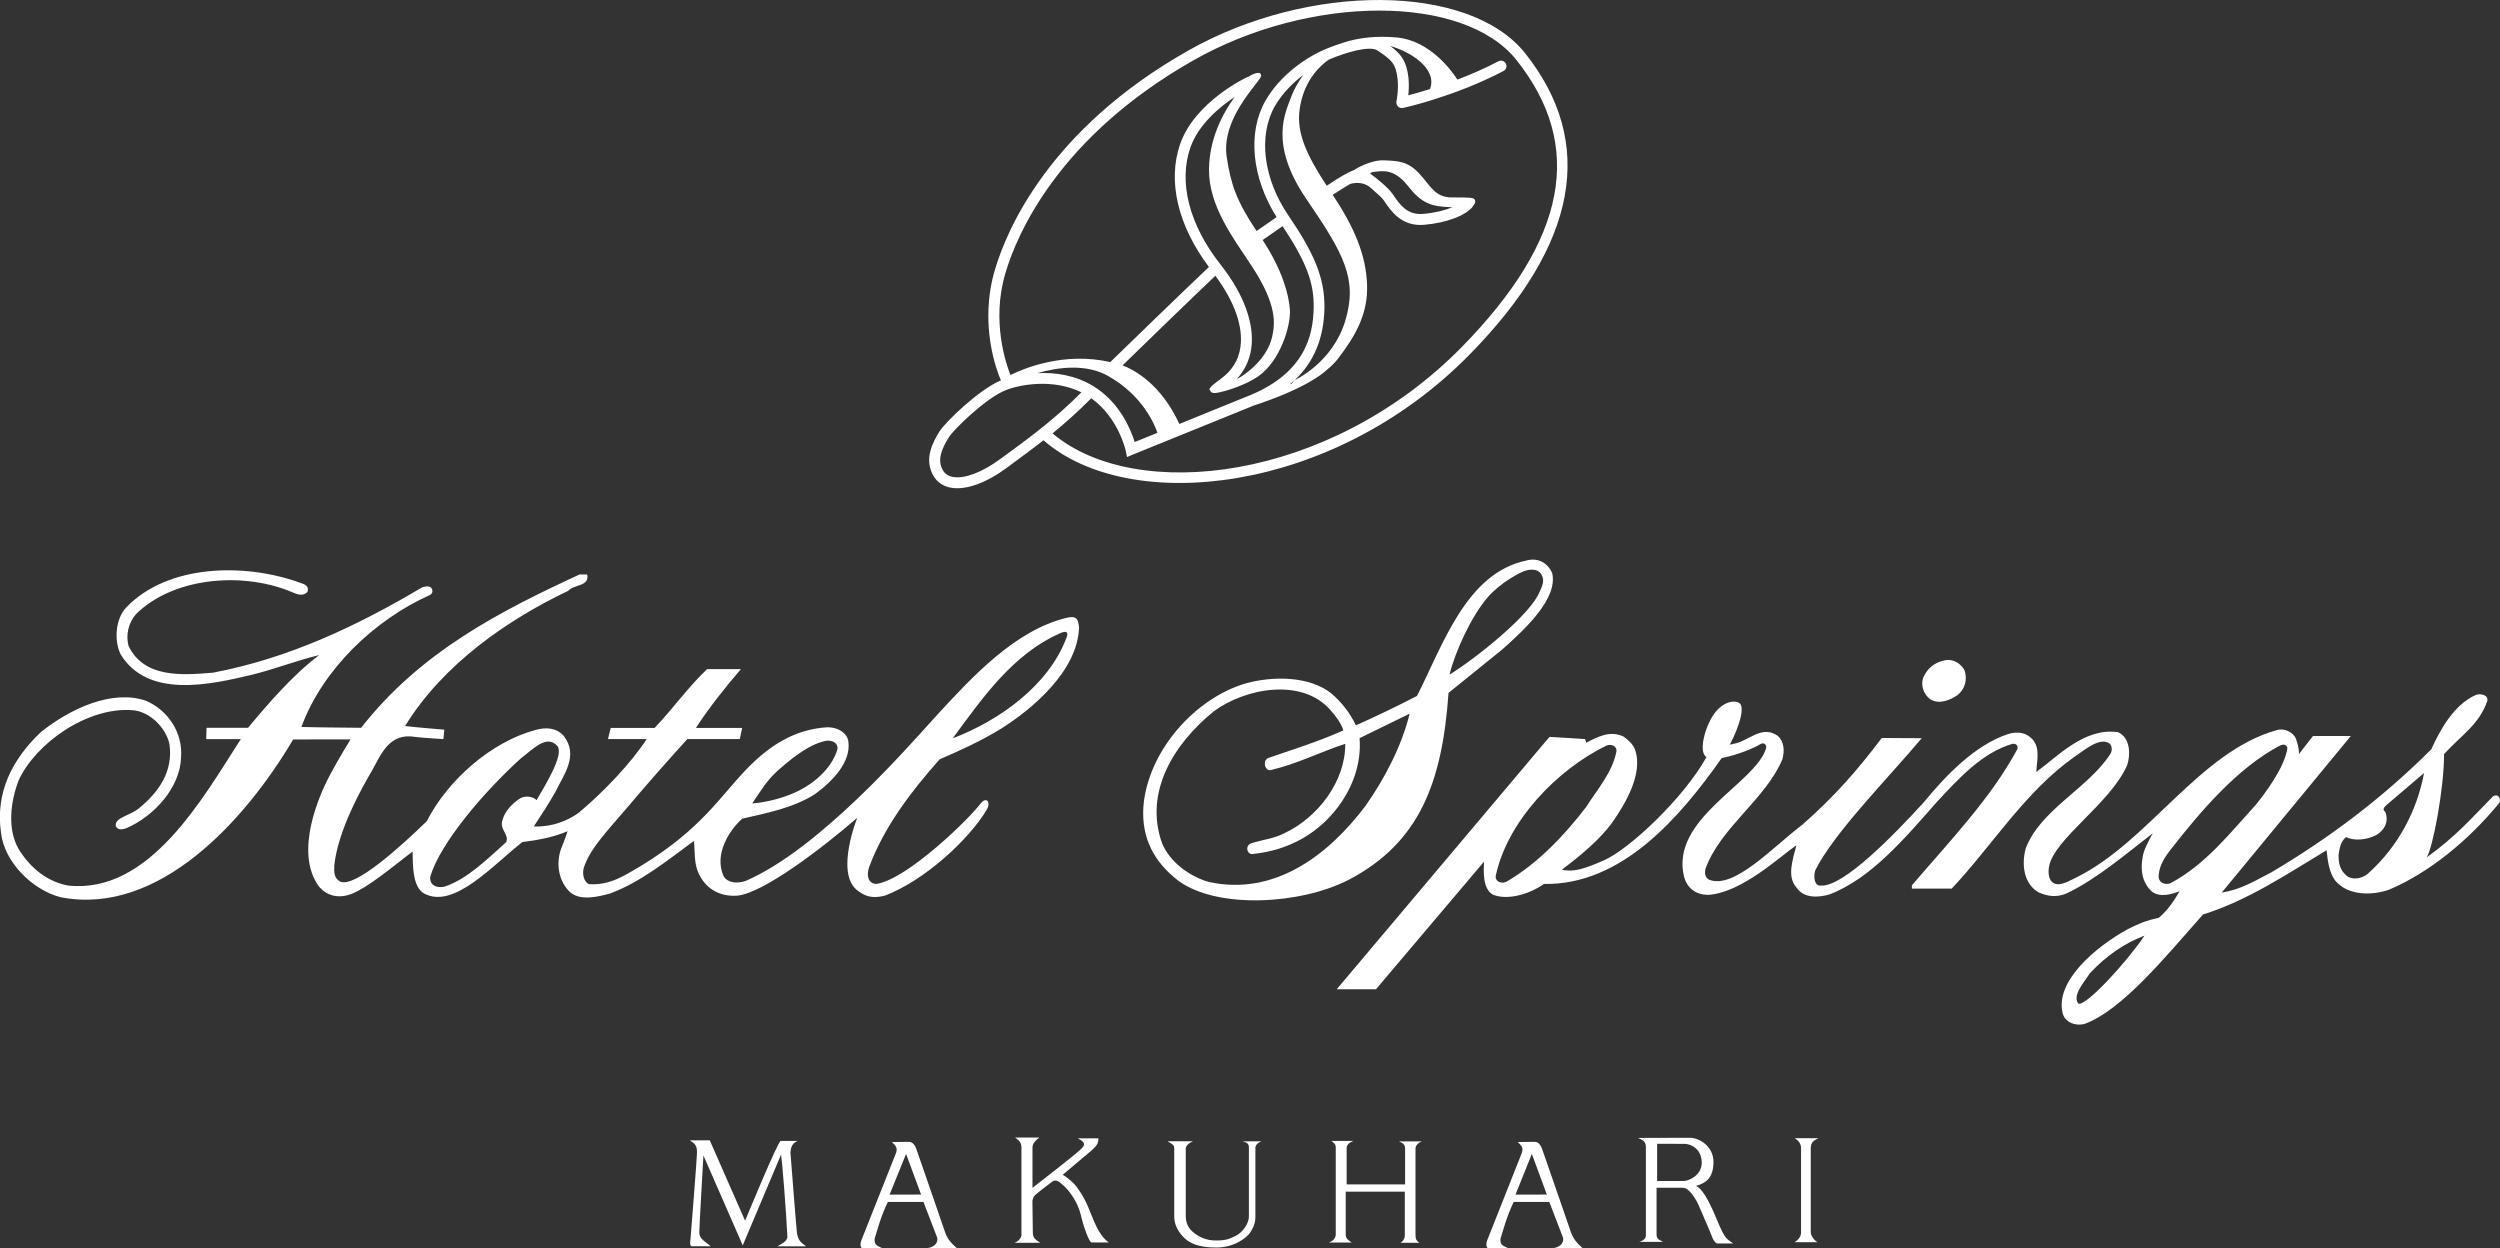 <?xml version="1.0" encoding="utf-8"?>
<!-- Generator: Adobe Illustrator 23.1.1, SVG Export Plug-In . SVG Version: 6.00 Build 0)  -->
<svg version="1.1" id="レイヤー_1" xmlns="http://www.w3.org/2000/svg" xmlns:xlink="http://www.w3.org/1999/xlink" x="0px"
	 y="0px" viewBox="0 0 358 178.71" style="enable-background:new 0 0 358 178.71;" xml:space="preserve">
<rect x="0" y="0" width="358" height="178.71" fill="#333333" stroke="none"/>
<style type="text/css">
	.st0{fill:#FFFFFF;}
</style>
<g>
	<path class="st0" d="M218.39,7.61C210.42-2.4,187.4-2.56,170.07,7.29c-19.86,11.26-25.91,25.65-27.59,31.31
		c-2.33,7.84,0.28,14.57,0.85,15.87c-3.11,1.29-7.97,5.96-8.85,7.39c-0.77,1.29-2.37,3.96-0.67,6.5c0.52,0.79,1.35,1.3,2.37,1.48
		c2.12,0.38,5.03-0.66,7.99-2.85l1.13-0.84c1.36-0.99,2.74-2.02,4.13-3.1c12.28,10.73,41.38,7.76,61.05-12.31
		C225.94,34.98,228.61,20.46,218.39,7.61L218.39,7.61z M179.21,38.04c3.69,5.6,3.39,8.28,2.96,10.19c-0.68,3-3.39,5.06-4.53,5.76
		c-0.13,0.09-0.32,0.17-0.51,0.26c1.1-1.21,1.81-2.67,2.05-4.32c0.5-3.53-1.05-7.82-4.41-12.06c-4.47-5.67-6.03-11.77-4.31-16.74
		c1.15-3.27,4.13-5.78,6.33-7.23c-1.72,2.39-3.59,5.92-3.66,10.29C173.05,29.51,176.69,34.2,179.21,38.04L179.21,38.04z
		 M174.04,39.49c2.73,3.67,4.01,7.28,3.59,10.21c-0.26,1.86-1.2,3.38-2.78,4.52l0.01,0.02c-0.57,0.38-1.72,1.23-1.67,1.57
		c0.01,0.06,0.09,0.08,0.12,0.12c0.05,0.23,0.28,0.42,0.95,0.32c1.21-0.18,4.18-1.13,5.92-2.36c3.19-2.23,4.7-7.32,4.53-9.59
		c-0.17-2.15-1.05-5.57-3.9-9.93c1.14-0.8,2.17-1.51,2.86-1.98c3.4,5.14,4.52,8.09,4.45,11.72c-0.09,3.92-1.2,9.51-9.87,12.79
		c0,0.01-4.9,2-9.37,3.81c-2.62-5.73-6.49-7.76-8.13-8.39C163.15,49.97,171.5,41.89,174.04,39.49L174.04,39.49z M204.78,12.75
		c-1.3,0.41-2.37,0.71-3.11,0.9c0.07-0.68,0.11-1.58,0.03-2.45c-0.27-2.49-1.11-3.51-2.62-4.61C201.76,7.31,205.9,9.75,204.78,12.75
		L204.78,12.75z M187.04,28.45c5.42,7.94,7.42,11.51,5.59,17.53c-1.8,5.91-7.03,8.36-7.21,8.44c2.76-2.61,4.15-6.01,4.24-10.25
		c0.09-4.64-1.75-8.27-5.19-13.36c-3.58-5.28-4.32-11.42-1.89-15.64c1.12-1.92,2.67-3.39,4.05-4.44c-0.74,1.04-1.35,2.12-1.68,3.01
		C184.1,16.08,181.65,20.52,187.04,28.45L187.04,28.45z M184.69,55.03c0.2-0.18,0.43-0.32,0.63-0.5l-0.36,0.42
		C184.87,54.97,184.77,55.01,184.69,55.03L184.69,55.03z M165.74,61.98c-1.38,0.55-2.53,1.03-3.25,1.32
		c-0.54-1.74-2.1-5.63-5.87-7.97c-2.6-1.61-5.51-2.02-8.06-1.9c2.96-0.85,6.94-1.37,10.09,0.39
		C163.78,56.69,165.44,61.06,165.74,61.98L165.74,61.98z M144.38,64.9l-1.14,0.83c-2.58,1.9-5.11,2.87-6.79,2.57
		c-0.6-0.11-1.04-0.37-1.33-0.81c-1.06-1.58-0.19-3.31,0.72-4.82c0.65-1.11,5.39-5.73,8.24-6.82c2.21-0.85,6.81-1.61,10.78,0.33
		C151.24,59.83,147.75,62.43,144.38,64.9L144.38,64.9z M209.37,49.65C190.4,69,162.59,72.11,150.72,62.06
		c1.81-1.47,3.65-3.12,5.55-5.03c3.86,2.73,4.92,7.44,4.93,7.5l0.19,0.92l0.87-0.37l16.55-6.71c0.22-0.07,0.41-0.18,0.62-0.26
		c7.38-2.41,9.98-4.58,10.54-5.12c0.58-0.48,1.14-0.99,1.62-1.61c2.61-3.4,4.35-6.55,4.17-10.72c-0.17-4.09-1.75-8.02-4.92-12.75
		c0.86-0.58,1.77-1.15,2.51-1.57c0.79-0.22,2.01-0.32,3.05,0.65c1.7,1.56,0.79,0.72,0.79,0.72l-0.13-0.14
		c0.47,0.41,0.89,0.83,1.12,1.15l0.16,0.24c0.83,1.22,2.37,3.52,5.61,3.23c3.23-0.28,5.97-1.33,7-2.66l-0.03-0.01
		c0.53-0.56,0.27-0.9,0.27-0.9c-0.08-0.35-0.87-0.35-3.31-0.35c-2.45,0-3.05-1.74-4.71-3.49c-1.64-1.73-3.05-1.73-4.96-1.82
		c-1.92-0.1-4.19,1.3-4.19,1.3c0,0.01,0.03,0.02,0.03,0.03c-0.77,0.26-2.03,0.93-4.06,2.31c-2.88-4.37-4.37-7.63-3.88-10.96
		c0.46-3.24,2.05-5.58,4.15-7.09c2.42-1.05,5.9-2.06,7-1.32c1.99,1.34,2.65,1.87,2.88,4.14c0.16,1.51-0.16,3.15-0.17,3.16
		c-0.05,0.26,0.04,0.53,0.22,0.72c0.19,0.19,0.45,0.26,0.71,0.21c0.31-0.06,7.43-1.64,14.42-5.3c0.37-0.2,0.52-0.67,0.32-1.05
		c-0.2-0.39-0.68-0.54-1.06-0.34c-2,1.06-4.02,1.92-5.88,2.63c-0.69-1.08-3.83-5.57-8.65-6.03c-2.92-0.27-5.14,0.05-6.81,0.48
		c-0.17,0.05-0.33,0.1-0.5,0.14c-0.15,0.06-0.31,0.1-0.46,0.15c-1.47,0.45-2.75,1.01-3.2,1.23c-0.19,0.08-5.14,2.33-7.85,7.02
		c-2.63,4.58-1.98,11.06,1.58,16.7c-0.68,0.47-1.72,1.18-2.87,1.99c-2.87-4.3-3.71-6.72-4.29-10.72c-0.61-4.18,2.62-8.28,3.67-9.67
		c1.04-1.39,1.47-1.75,1.21-2.09c-0.26-0.48-1.44,0.18-1.87,0.45l-0.02-0.03c-0.32,0.15-7.55,3.6-9.64,9.6
		c-1.85,5.31-0.33,11.69,4.12,17.61c-2.7,2.53-13.54,13.04-14.13,13.62c-6.57-1.5-12.31,0.87-14.29,1.85
		c-0.6-1.51-2.79-7.7-0.71-14.64c1.63-5.47,7.52-19.4,26.87-30.4c16.7-9.5,38.78-9.53,46.3-0.06
		C226.94,20.89,224.39,34.32,209.37,49.65L209.37,49.65z M196.2,24.85c0.05-0.1,0.2-0.19,0.53-0.23c1.39-0.18,2.95-0.43,4.88,2
		c1.92,2.44,3.23,2.97,6.19,3.05c0.06,0,0.14,0,0.2,0c-1.05,0.44-2.48,0.81-4.2,0.96c-2.3,0.21-3.37-1.39-4.17-2.55l-0.17-0.25
		C198.79,26.86,197.21,25.58,196.2,24.85L196.2,24.85z"/>
	<path class="st0" d="M114.11,176.44c-0.13-1.17-0.92-11.43-0.92-11.43c0.07-0.59,0.14-1.24,1.03-1.63h-2.42
		c-0.4,0-5.1,11.43-5.1,11.43l-5.06-11.51h-2.85c0.58,0.39,1.02,0.65,1.02,1.64c0,0.98-0.92,12.35-0.92,12.35
		c-0.07,0.68-0.13,1,0.12,1.18h2.77c-0.8-0.7-1.64-1.05-1.64-1.97c0-0.91,0.59-11.04,0.59-11.04l5.63,12.88l5.49-13.01
		c0.19,1.31,0.71,7.92,0.91,11.84c-0.17,0.75-1.05,1.04-1.44,1.31h4.12C114.71,177.94,114.24,177.63,114.11,176.44L114.11,176.44z"
		/>
	<path class="st0" d="M135.3,176.35c-0.32-0.98-4.11-11.9-4.11-11.9c-0.31-0.78-0.72-0.94-1.05-0.94c-0.33,0-2.42,0.03-2.42,0.03
		c0.52,0.52,0.85,0.79,0.59,1.57l-4.96,12.49c-0.31,0.88,0.06,1.12,0.06,1.12h2.88c-0.6-0.32-1.11-0.38-1.05-1.31
		c0.39-1.24,0.85-3.13,1.9-5.29h5.1l1.96,5.1c0.21,0.95-0.73,1.51-1.57,1.51h4.38C136.11,177.93,135.63,177.34,135.3,176.35
		L135.3,176.35z M127.39,171.07l2.36-5.83l2.15,5.82L127.39,171.07L127.39,171.07z"/>
	<path class="st0" d="M224.92,176.35c-0.32-0.98-4.12-11.9-4.12-11.9c-0.31-0.78-0.72-0.94-1.05-0.94c-0.33,0-2.41,0.03-2.41,0.03
		c0.52,0.52,0.85,0.79,0.58,1.57l-4.95,12.49c-0.32,0.88,0.07,1.12,0.07,1.12h2.88c-0.61-0.32-1.12-0.38-1.06-1.31
		c0.4-1.24,0.86-3.13,1.9-5.29h5.1l1.96,5.1c0.2,0.95-0.72,1.51-1.57,1.51h4.37C225.73,177.93,225.26,177.34,224.92,176.35
		L224.92,176.35z M217.02,171.07l2.34-5.83l2.15,5.82L217.02,171.07L217.02,171.07z"/>
	<path class="st0" d="M155.84,172.88c-0.78-1.83-1.62-2.89-2.02-3.35c-0.25-0.26-1.12-1.03-1.64-1.3l4.18-3.53
		c0.59-0.59,0.95-0.85,0.93-1.69h-2.95c0.67,0.36,1.32,0.72,0.51,1.49c-0.77,0.79-7,5.6-7,5.6v-5.79c0-0.56,0.45-1.01,0.98-1.41
		h-3.47c0.55,0.4,0.91,0.69,0.91,1.41c0,0.72,0,12.67,0,12.67c-0.26,0.65-0.65,0.85-0.99,0.99h3.67c-0.69-0.5-1.05-0.65-1.05-1.51
		c0-0.85-0.06-4.49-0.06-4.49c0.13-0.72,0.39-0.81,0.58-1c0.19-0.2,2.36-1.83,2.36-1.83c0.59-0.29,1.06,0.25,1.33,0.47
		c0.28,0.21,2.02,1.79,2.66,4.37c0.43,1.7,0.54,1.9,0.54,1.9c0.25,0.72,0.65,1.87,0.97,2.04h2.49
		C157.22,176.79,156.63,174.7,155.84,172.88L155.84,172.88z"/>
	<path class="st0" d="M178.84,164.34c0,0.57,0,9.87,0,9.87c0,0.98-0.87,2.3-1.97,2.81c-0.89,0.42-1.35,0.62-2.75,0.62
		c-1.39,0-2.44-0.49-3.31-1.23c-0.88-0.74-1.01-1.7-1.01-2.26c0-0.86,0-9.71,0-9.71c0.07-0.65,1.05-1.01,1.05-1.01h-3.66
		c0.57,0.36,0.96,0.48,0.96,0.97c0,0.48,0,9.81,0,9.81c0,1.69,1.18,2.87,1.74,3.32c0.41,0.31,1.45,1.12,4.26,1.12
		c2.83,0,4.49-1.61,4.8-2.04c0.3-0.45,0.82-1.22,0.82-2.27c0-0.61,0-10.01,0-10.01c0.03-0.53,0.73-0.89,0.96-0.89h-2.79
		C178.59,163.63,178.84,163.77,178.84,164.34L178.84,164.34z"/>
	<path class="st0" d="M203.61,163.45h-3.27c0.54,0.24,0.87,0.43,0.87,1.01c0,0.57,0,5.15,0,5.15h-8.37c0,0,0-4.75,0-5.19
		c0-0.61,0.58-0.88,0.97-1.04h-3.15c0.44,0.35,0.62,0.51,0.62,0.91v12.5c0,0.53-0.48,1-1.01,1.14h3.29
		c-0.53-0.39-0.85-0.53-0.85-1.18c0-0.64,0-6.1,0-6.1h8.46c0,0,0,5.88,0,6.23c0,0.53-0.34,0.96-0.65,1.09h2.75
		c-0.48-0.31-0.57-0.61-0.57-1.13c0-0.84,0-12.38,0-12.38C202.7,163.93,203.3,163.54,203.61,163.45L203.61,163.45z"/>
	<path class="st0" d="M246.71,176.53c-0.46-0.83-1.17-2.68-1.57-3.52c-0.52-1.09-1.39-2.84-2.29-3.18c1.41-0.4,2.52-1.13,2.52-3.45
		c0-2.31-2.15-3.45-3.33-3.45c-0.82,0-7.49,0.02-7.49,0.02c0.55,0.24,1.14,0.43,1.14,1.3c0,0.87,0,12.76,0,12.76
		c-0.03,0.24-0.26,0.65-0.96,0.83h3.42c-0.63-0.33-0.93-0.44-0.93-1.09c0-0.64,0-6.67,0-6.67s3.17,0,3.65,0
		c0.49,0,0.76,0.17,1.17,0.62c0.36,0.4,0.53,0.65,0.92,1.3c0.29,0.49,1.12,2.58,1.48,3.37c0.17,0.33,0.52,1.22,0.83,2
		c0.15,0.27,0.32,0.58,0.61,0.7h2.31C247.53,177.57,247.24,177.51,246.71,176.53L246.71,176.53z M241.1,169.12c-0.75,0-3.8,0-3.8,0
		v-5.33c0,0,2.57,0.01,3.82,0.01c1.27,0,2.57,0.92,2.57,2.7C243.7,168.3,241.83,169.12,241.1,169.12L241.1,169.12z"/>
	<path class="st0" d="M260.4,162.99h-3.41c0.6,0.35,0.92,0.82,0.92,1.43c0,0.61,0,12.09,0,12.09c0,0.75-0.7,1.24-0.92,1.37h3.27
		c-0.6-0.36-0.96-1.04-0.96-1.39c0-0.48,0-12.07,0-12.07C259.33,163.69,259.52,163.41,260.4,162.99L260.4,162.99z"/>
	<path class="st0" d="M193.15,125.98c10.15-5.33,13.37-13.93,14.28-26.76l7.72-6.24c3.44-3.06,7.93-7.31,7.13-10.88
		c-0.58-1.41-1.95-2.32-3.71-1.83c-8.64,1.79-12.01,12.27-15.66,19.39c-2.84,1.48-6.24,3.09-8.75,4.21
		c-0.84-1.81-2.08-3.34-3.54-4.6c-3.19-2.5-8.39-2.46-12.2-1.42c-7.46,2.19-14.1,9.87-14.69,17.71c-0.28,4.53,1.56,7.9,5.03,10.58
		C174.34,130.21,186.26,129.54,193.15,125.98L193.15,125.98z M213.03,85.54c1.78-2.08,4.78-3.7,5.62-3.88
		c1.66-0.35,2.09,0.48,2.25,1.01c0.18,0.52,0.04,1.13-0.43,2.08c-1.22,3.14-8.71,9.24-12.9,11.86
		C208.36,93.38,210.63,88.34,213.03,85.54L213.03,85.54z M166.41,120.76c-2.62-7.32,1.67-14.23,7.38-18.88
		c4.42-3.29,12.63-4.93,16.75-0.17c0.74,0.79,1.56,1.97,1.83,2.88c-3.62,1.65-8.32,3.09-10.8,3.97c-0.83,0.39-0.4,1.96,0.44,1.7
		c3.65-0.83,7.18-2.63,10.63-3.75c0.04,5.39-3.93,10.54-8.68,12.79c-1.65,0.81-2.56,0.81-4.69,1.42c-1.13,0.35-0.65,1.79,0.21,1.56
		c5.02-0.52,9.61-2.93,12.7-7.53c1.73-2.62,2.77-5.75,2.51-9.05l7.17-3.5c-1.1,4.48-3.46,9.14-6.34,13.23
		c-5.34,7.06-13.02,12.91-22.42,10.87C170.42,125.52,167.56,123.53,166.41,120.76L166.41,120.76z"/>
	<path class="st0" d="M134.56,108.73c2.74-1.18,5.97-2.62,8.9-4.45c4.13-2.62,10.9-8.1,11.06-14.49c-0.16-0.94-0.15-1.72-1.84-1.31
		c-7.33,1.82-13.36,8.3-18.91,14.36c-3.79,4.18-16.46,18.75-26.97,23.3c-1.26,0.45-2.66,0.27-3.19-0.69
		c-1.39-3.13,0.83-6.57,2.67-8.21c3.59-0.84,7.26-1.52,10.41-3.51c2.5-1.82,5.19-4.58,4.8-7.52c-0.13-1.11-1.26-2.03-2.93-2.07
		c-4.82,0.25-8.52,2.74-11.67,6.02c-3.78,3.92-6.5,8.58-15,13.77c-2.44,1.44-4.54,2.88-7.52,2.68c-0.69-0.22-1.06-1.38-0.76-2.38
		c0.91-2.78,3.49-5.38,6.28-8.67c2.82-3.34,5.8-6.71,8.54-9.73h7.51l0.34-1.59h-6.62c1.69-2.66,4.4-6.07,6.44-8.42h-4.84
		c-2.67,2.51-4.92,5.7-7.52,8.42h-6.28l-0.4,1.59h5.55c-2.22,3.42-6.13,7.54-9.75,10.57c-1.63,1.16-3.8,2.04-6.42,1.95
		c1.13-1.71,2.13-3.26,3.08-4.92c1.15-2.41,3.42-5.23,1.2-8.06c-1.05-1.19-2.62-1.25-4.03-0.84c-6.27,1.68-12.5,7.07-15.58,13.07
		c-3.66,3.56-10.3,9.6-12.39,8.64c-0.89-0.48-0.89-1.31-0.85-2.31c0.54-5.08,4-11.2,5.39-13.55c1.31-2.35,2.48-5.51,6.23-4.85
		c0.96,0.13,4.01,0.31,4.01,0.31l0.13-1.35c0,0-3.7-0.3-5.62-0.52c5.43-8.84,14.66-15.22,23.35-19.36c0.83-0.94,3.13-0.63,2.72-2.35
		H83c-11.3,5.22-22.8,11.08-31.28,21.96c-2.89-0.04-5.76-0.04-8.56-0.12c3.04-8.27,10.48-15.35,18.43-18.91
		c0.39-0.23,0.33-0.58,0.33-0.58c-0.05-0.83-0.98-0.69-1.52-0.47c-9.35,5.54-19.09,10.14-29.91,12.19
		c-4.5,0.37-9.83,0.78-12.08-3.82c-0.43-1.62,0.01-3.36,1.06-4.56c5.21-5.16,14.83-6.11,21.9-3.34c0.83,0.29,1.82,1,2.66,0.15
		c0.3-0.84-0.44-1.11-1-1.29c-7.94-2.89-18.97-2.7-24.94,3.5c-1.47,1.53-1.83,4.55-0.84,6.69c3.9,6.46,12.92,4.37,18.89,2.95
		c3.35-0.84,6.48-2.07,9.57-2.8c-3.71,2.77-7.36,7.01-10.19,10.41h-5.94l-0.05,1.62h4.96c-5.44,8.42-13.07,22.23-24.75,20.97
		c-2.99-0.56-5.39-2.51-7.07-5.22c-1.67-2.93-1.15-6.85,0-9.84c2.45-5.34,9.88-10.55,16.3-10.05c2.44,0.17,4.77,2.47,5.29,4.82
		c0.58,3.93-1.52,6.91-4.33,9.2c-1.26,1.1-3.56,1.32-3.35,2.59c0.31,0.62,1,0.48,1.51,0.29c3.92-1.68,7.74-5.81,7.84-10.19
		c0.26-3.5-1.88-6.7-5.02-8.06c-4.83-1.66-10.83,1.1-15.06,4.49c-4.13,3.92-6.54,8.68-5.7,14.44c0.47,4.18,4.54,8.21,8.57,9.21
		c14,2.71,26.41-10.99,33.26-22.6l8.22-0.01c0,0-1.61,2.57-3,5.19c-1.38,2.61-5.17,10.92-1.51,15.9c1.03,1.21,2.69,1.83,4.74,1
		c2.35-0.96,5.62-3.72,8.65-6.03c0.05,1.98-0.03,5.07,1.67,6.02c4.27,2.27,9.83-4.09,14.06-7.38c2.19-0.26,4.53-0.71,6.46-1.55
		c-0.13,0.53-0.62,1.69-0.75,2.09c-0.94,2.1-0.7,4.78,0.98,6.51c1.47,1.47,4.13,0.79,5.86,0.32c4.39-1.63,8.17-4.71,12.02-7.54
		c0.14,1.66,0.02,2.97,0.53,4.34c0.94,2.35,2.97,3.69,5.65,3.51c3.73-0.35,12.13-6.76,17.2-11.15c0,0-3.13,7.75-0.09,10.31
		c1.09,0.88,2.13,1.32,4.03,0.84c5.83-2.22,12.05-8.1,14.53-12.19c0.71-1.06,0.14-2.1-0.77-1.06c-1.57,2.18-10.59,10.94-14.97,11.57
		c-1.29-0.07-1.42-1.38-0.99-2.52C126.61,118.45,130.33,113.49,134.56,108.73L134.56,108.73z M151.79,90.69
		c1.57-0.71,0.92,0.66,0.92,0.66c-2.58,6.83-9.58,11.81-16.28,14.38C140.61,100.07,144.96,93.71,151.79,90.69L151.79,90.69z
		 M111.29,110.43c1.79-1.58,4.32-3.75,6.89-4.33c0.95-0.22,2.09,0.37,1.66,1.45c-0.88,2.62-3.47,4.96-6.68,6.23
		c-2.87,1.14-5.44,1.27-5.44,1.27C108.97,113.18,109.85,111.73,111.29,110.43L111.29,110.43z M74.32,114.43
		c-1.05,0.73-2.04,1.77-2.35,2.97c-0.52,1.37,0.99,2.09,0.52,3.19c-2.71,2.41-5.61,5.34-8.88,6.39c-1.74,0.3-2.19-0.84-1.96-1.57
		c1.48-4.75,7.55-11.93,12.98-16.85c1.52-1.09,3.67-3.56,5.23-1.68c0.83,1.31-1.61,5.28-3.02,7.69
		C76.21,113.96,74.99,113.91,74.32,114.43L74.32,114.43z"/>
	<path class="st0" d="M276.52,100.2c1.26,0.68,2.77,0.05,3.81-0.67c1.1-0.9,1.41-2.25,1-3.52c-0.48-0.93-1.47-1.56-2.51-1.51
		c-1.57,0.24-2.56,0.98-3.18,2.08C274.9,97.72,275.3,99.4,276.52,100.2L276.52,100.2z"/>
	<path class="st0" d="M357,114.04c-3.27,3.32-5.31,5.72-9.49,8.73c0.87-1.35,2.48-9.81,2.48-14.78c2.46-2.72,5.03-4.22,6.19-7.62
		c0.21-0.87-1.06-1.13-1.7-0.83c-3.08,1.41-5.02,4.89-6.32,7.76c-7.07,7.06-14.8,12.84-22.96,17.65c-2.35,1.21-4.32,2.44-7.05,2.87
		l18.49-22.43h-5.42l-2.02,2.6c0.05-0.87-0.26-1.65-0.34-1.93c-0.18-0.98-1.51-1.88-2.82-1.51c-11.07,3.08-18.35,15.98-28.69,21.09
		c-0.9,0.44-1.92,1.04-2.78,0.98c-1.27-0.16-1.31-1.68-1.15-2.52c0.72-4,8.78-9,11.19-14.54c0.47-1.36,0.53-3.87-1.3-4.71
		c-4.82-0.73-8.74,3.56-11.71,5.69c0.04-1.46,0.62-3.34-0.53-4.65c-0.83-0.89-1.94-1.27-3.6-0.75c-4.71,1.61-8.8,5.87-11.98,9.74
		c-4.19,4.61-11.51,12.13-14.7,11.93c-0.95,0.17-1.16-1.22-0.84-2.19c2.67-5.36,10.37-13.11,15.24-18.91l-5.72-0.03
		c-3.52,4.64-6.66,8.26-11.34,12.39c-4.22,3.19-9.83,9.34-13.39,7.9c-0.63-0.35-0.63-0.95-0.53-1.52c2.1-5.91,8.63-9.99,11.03-15.73
		c0.32-1.16,0.27-2.51-0.67-3.35c-2.3-1.62-4.17,0.78-6.33,1.15l-0.53,0.11c1.4-2.65,2.19-5.44,1.36-5.96
		c-0.83-0.51-2.31-0.05-3.34,1.2c-1.47,1.73-2.63,5.84-1.36,6.54c-3.35,6.01-11.16,13.25-14.65,14.77c-2.71,1.2-4.39,1.76-6.05,1.36
		c2.57-1.96,5.49-4.31,7.32-6.93c1.66-2.4,4.44-6.89,3.1-10.38c-0.25-0.62-0.89-1.26-1.58-1.74c-1.94-0.95-3.74,0.03-5.36,0.87
		l-0.17-0.53l-5.07-0.31l-0.6,0.68l-29.89,35.46h5.62l15.47-18.27c-0.06,1.41-0.21,3.87,1.26,4.72c2.09,0.86,5.23-0.05,7.32-1.53
		c11.14,0.2,19.46-9.51,25.46-18.03c2.04-0.37,4.64-1.41,5.51-1.98c0.57-0.35,0.98,0.13,0.83,0.62
		c-1.55,5.06-13.82,10.04-11.72,18.42c0.45,1.55,1.66,2.57,3.53,2.53c4.81-0.37,10.2-5.51,12.55-7.1c-0.52,2-1.41,4.5,0.01,6.06
		c1.05,1.57,3.12,1.43,4.66,1c6.01-2.25,10.98-8.21,15.42-13.24c3.14-3.39,6.51-7.08,10.85-8.35c0.74-0.07,0.83,0.53,0.66,0.82
		c-3.77,7-9.67,13.13-15.07,19.45v0.47h5.7c5.81-6.17,10.47-13.85,17.57-18.87c1.63-1.13,3.77-2.91,5.08-1.87
		c0.39,0.48,0.31,1.08,0.08,1.44c-3.16,4.93-10.12,8.05-12.15,13.61c-0.56,2.16-0.33,4.91,1.83,6.21c1.27,0.57,2.58,0.79,4.03,0.17
		c4.22-1.99,8.49-5.63,12.36-8.62c-0.65,1.18-1.33,2.45-1.45,3.4c-0.35,1.87-0.09,3.59,1.26,4.9c1.16,0.98,2.98,0.42,4.03,0
		c-0.79,1.35-1.67,2.71-2.99,3.81c-1.73,0.35-3.17,0.95-4.54,1.68c-4.37,2.42-10.43,7.39-9.2,12.07c0.42,1.26,1.72,1.73,3.04,1.47
		c5.46-1.94,11.82-9.83,17.04-15.7c6.38-1.99,11.99-5.76,17.7-9.2c0.15,1.52,0.35,3.14,1.23,4.35c1.83,2.19,5.24,2.15,7.69,1.31
		c5.67-2.39,11.3-6.96,15.74-12.35C358.27,114.57,357.79,113.52,357,114.04L357,114.04z M215.91,126.15
		c-0.88,0.58-1.87,0.05-1.71-0.77c1.67-7.79,8.75-15.16,15.86-18.62c0.82-0.29,1.48,0.18,1.42,0.81c-0.57,3.03-2.73,5.44-4.35,8
		C223.96,119.71,220.18,123.63,215.91,126.15L215.91,126.15z M297.6,143.71c-0.86-1.22,0.84-3.03,1.67-4.34
		c2.35-2.51,4.91-4.28,7.83-5.39C304.67,137.61,298.69,144.2,297.6,143.71L297.6,143.71z M310.83,126.46
		c-0.63,0.31-1.81,0.05-1.71-1.13c0.13-1.47,0.88-2.62,1.87-3.86c4.17-5.35,9.51-11.58,15.53-14.72c0.59-0.24,0.84-0.11,1.04,0.32
		c-0.35,2.85-3.41,6.8-4.55,8.2C319.28,119.36,315.79,123.84,310.83,126.46L310.83,126.46z M339.05,125.14
		c-0.77,0.63-2.08,0.95-2.96,0.31c-0.94-0.79-1.22-1.65-1.21-3.03c0.16-0.94,0.25-1.88,1.08-2.55c1.25,0.63,3.09,0.35,4.3-0.28
		c1.2-0.68,1.88-1.98,1.3-3.35c-0.47-0.32-0.12-0.69,0.22-0.99l5.34-4.55C346.16,115.93,343.5,121.18,339.05,125.14L339.05,125.14z"
		/>
</g>
</svg>
